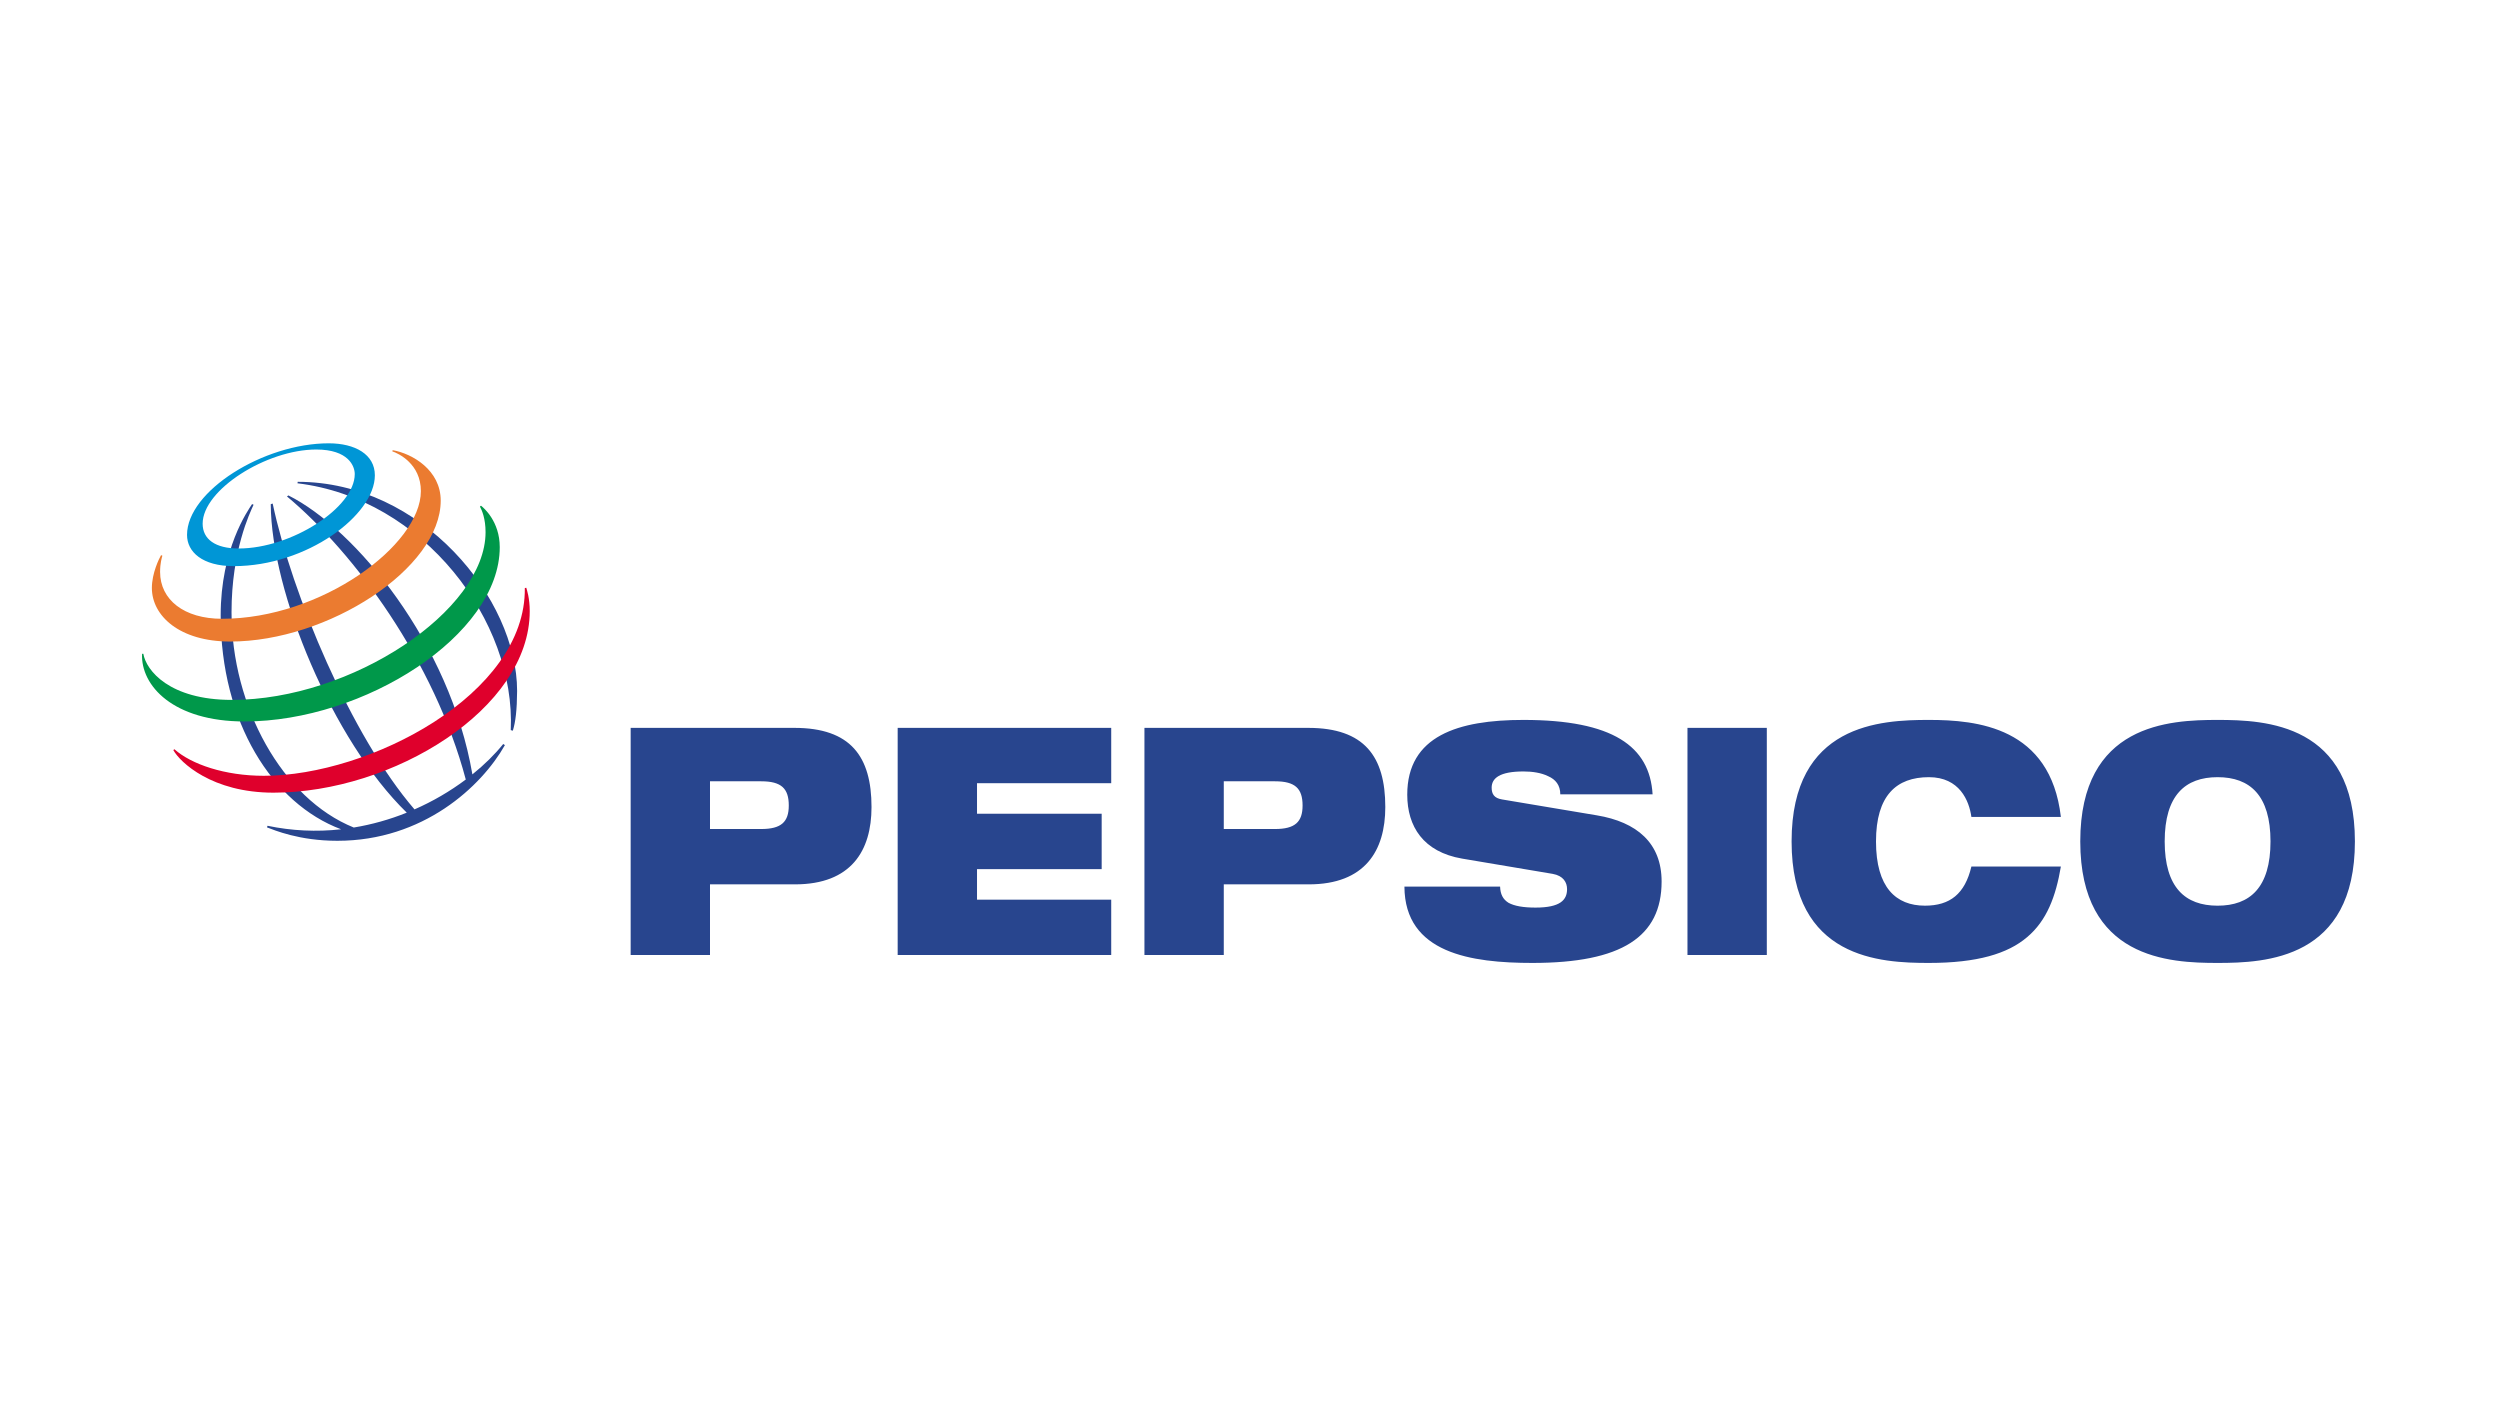 <svg width="160" height="90" viewBox="0 0 160 90" fill="none" xmlns="http://www.w3.org/2000/svg">
<rect x="0" y="0" width="160" height="90" fill="#333333" stroke="none"/>
<rect width="160" height="90" transform="matrix(1 0 0 -1 0 90)" fill="white"/>
<g clip-path="url(#clip0_4062_408)">
<path fill-rule="evenodd" clip-rule="evenodd" d="M45.44 50.003H48.717C49.996 50.003 50.482 50.452 50.482 51.551C50.482 52.609 49.996 53.057 48.717 53.057H45.44V50.003ZM40.362 61.119H45.44V56.599H50.879C54.48 56.599 55.777 54.442 55.777 51.653C55.777 48.416 54.443 46.584 50.842 46.584H40.362V61.119ZM57.451 46.584H71.118V50.126H62.529V52.08H70.507V55.623H62.529V57.577H71.118V61.119H57.451V46.584ZM78.322 50.003H81.6C82.878 50.003 83.365 50.452 83.365 51.551C83.365 52.609 82.878 53.057 81.6 53.057H78.322V50.003ZM73.244 61.119H78.322V56.599H83.76C87.362 56.599 88.659 54.442 88.659 51.653C88.659 48.416 87.326 46.584 83.724 46.584H73.244V61.119ZM93.575 54.951C91.09 54.523 90.064 52.894 90.064 50.859C90.064 47.092 93.324 46.075 97.5 46.075C103.226 46.075 105.586 47.764 105.766 50.839H99.859C99.859 50.248 99.553 49.881 99.085 49.678C98.635 49.454 98.059 49.373 97.5 49.373C95.988 49.373 95.466 49.8 95.466 50.411C95.466 50.818 95.627 51.083 96.132 51.164L102.2 52.182C104.758 52.609 106.343 53.953 106.343 56.415C106.343 59.959 103.785 61.628 98.076 61.628C94.169 61.628 89.901 61.017 89.883 56.742H96.006C96.023 57.23 96.186 57.556 96.546 57.78C96.924 57.984 97.482 58.086 98.274 58.086C99.859 58.086 100.292 57.597 100.292 56.904C100.292 56.477 100.057 56.05 99.374 55.928L93.575 54.951ZM107.998 46.584H113.076V61.119H107.998V46.584ZM131.896 55.46C131.572 57.373 130.994 58.92 129.734 59.979C128.492 61.037 126.547 61.628 123.45 61.628C120.371 61.628 114.662 61.383 114.662 53.852C114.662 46.319 120.371 46.075 123.45 46.075C126.51 46.075 131.229 46.522 131.896 52.284H126.169C126.025 51.245 125.412 49.739 123.45 49.739C121.378 49.739 120.064 50.899 120.064 53.852C120.064 56.803 121.343 57.963 123.197 57.963C124.8 57.963 125.755 57.21 126.169 55.459H131.896V55.46ZM138.54 53.852C138.54 50.899 139.855 49.739 141.926 49.739C143.997 49.739 145.312 50.9 145.312 53.852C145.312 56.804 143.997 57.964 141.926 57.964C139.855 57.963 138.54 56.804 138.54 53.852ZM133.137 53.852C133.137 61.383 138.846 61.628 141.926 61.628C145.005 61.628 150.714 61.383 150.714 53.852C150.714 46.32 145.005 46.075 141.926 46.075C138.846 46.075 133.137 46.319 133.137 53.852ZM32.688 46.728C33.016 39.755 27.102 31.902 19.039 30.931L19.053 30.836C27.002 30.836 33.095 38.318 33.095 44.221C33.088 45.45 32.992 46.211 32.822 46.764L32.688 46.728ZM32.207 47.615C31.678 48.272 31.013 48.933 30.233 49.561C28.8 41.178 22.741 33.847 18.457 31.707L18.366 31.772C22.674 35.367 27.812 42.349 29.81 49.89C28.791 50.651 27.69 51.292 26.528 51.801C22.463 47.087 18.673 37.997 17.452 32.228L17.328 32.266C17.355 37.866 21.265 47.371 26.033 52.01C24.94 52.45 23.803 52.769 22.642 52.962C18.072 51.121 14.818 45.225 14.818 39.184C14.818 35.241 16.001 32.802 16.229 32.303L16.132 32.263C15.855 32.689 14.123 35.127 14.123 39.384C14.123 46.212 17.435 51.431 21.831 53.074C20.259 53.25 18.669 53.174 17.12 52.849L17.088 52.953C17.558 53.13 19.154 53.811 21.588 53.811C27.094 53.811 30.816 50.332 32.314 47.688L32.207 47.615Z" fill="#28458E"/>
<path fill-rule="evenodd" clip-rule="evenodd" d="M21.038 28.372C16.864 28.372 11.97 31.435 11.97 34.235C11.97 35.318 12.944 36.233 14.961 36.233C19.642 36.233 23.991 32.962 23.991 30.419C23.991 29.081 22.727 28.372 21.038 28.372ZM22.704 30.34C22.704 32.484 18.656 35.104 15.272 35.104C13.777 35.104 12.969 34.506 12.969 33.519C12.969 31.344 17.063 28.769 20.237 28.769C22.307 28.769 22.704 29.84 22.704 30.34Z" fill="#0096D6"/>
<path fill-rule="evenodd" clip-rule="evenodd" d="M10.307 35.531C10.19 35.737 9.72 36.673 9.72 37.631C9.72 39.409 11.486 41.059 14.735 41.059C20.985 41.059 28.206 36.381 28.206 32.039C28.206 30.09 26.392 29.03 25.132 28.811L25.108 28.887C25.5 29.013 26.936 29.692 26.936 31.428C26.936 34.888 20.56 39.602 14.209 39.602C11.778 39.602 10.246 38.382 10.246 36.604C10.246 36.042 10.361 35.671 10.392 35.564L10.307 35.531Z" fill="#EB7B30"/>
<path fill-rule="evenodd" clip-rule="evenodd" d="M30.783 32.364C30.954 32.496 31.984 33.368 31.984 35.018C31.984 40.643 23.316 46.174 15.653 46.174C11.083 46.174 9 43.88 9.092 41.843H9.174C9.353 42.901 10.837 44.794 14.836 44.794C22.509 44.794 31.076 39.071 31.076 34.056C31.076 33.196 30.846 32.66 30.716 32.422L30.783 32.364Z" fill="#00984A"/>
<path fill-rule="evenodd" clip-rule="evenodd" d="M33.681 37.615C33.716 37.734 33.903 38.273 33.903 39.116C33.903 45.374 25.131 50.731 17.502 50.731C13.575 50.731 11.525 48.791 11.092 48.004L11.162 47.951C12.248 48.917 14.388 49.651 16.886 49.651C23.624 49.651 33.678 44.439 33.588 37.638L33.681 37.615Z" fill="#DF002C"/>
</g>
<defs>
<clipPath id="clip0_4062_408">
<rect width="141.714" height="40" fill="white" transform="translate(9 25)"/>
</clipPath>
</defs>
</svg>
